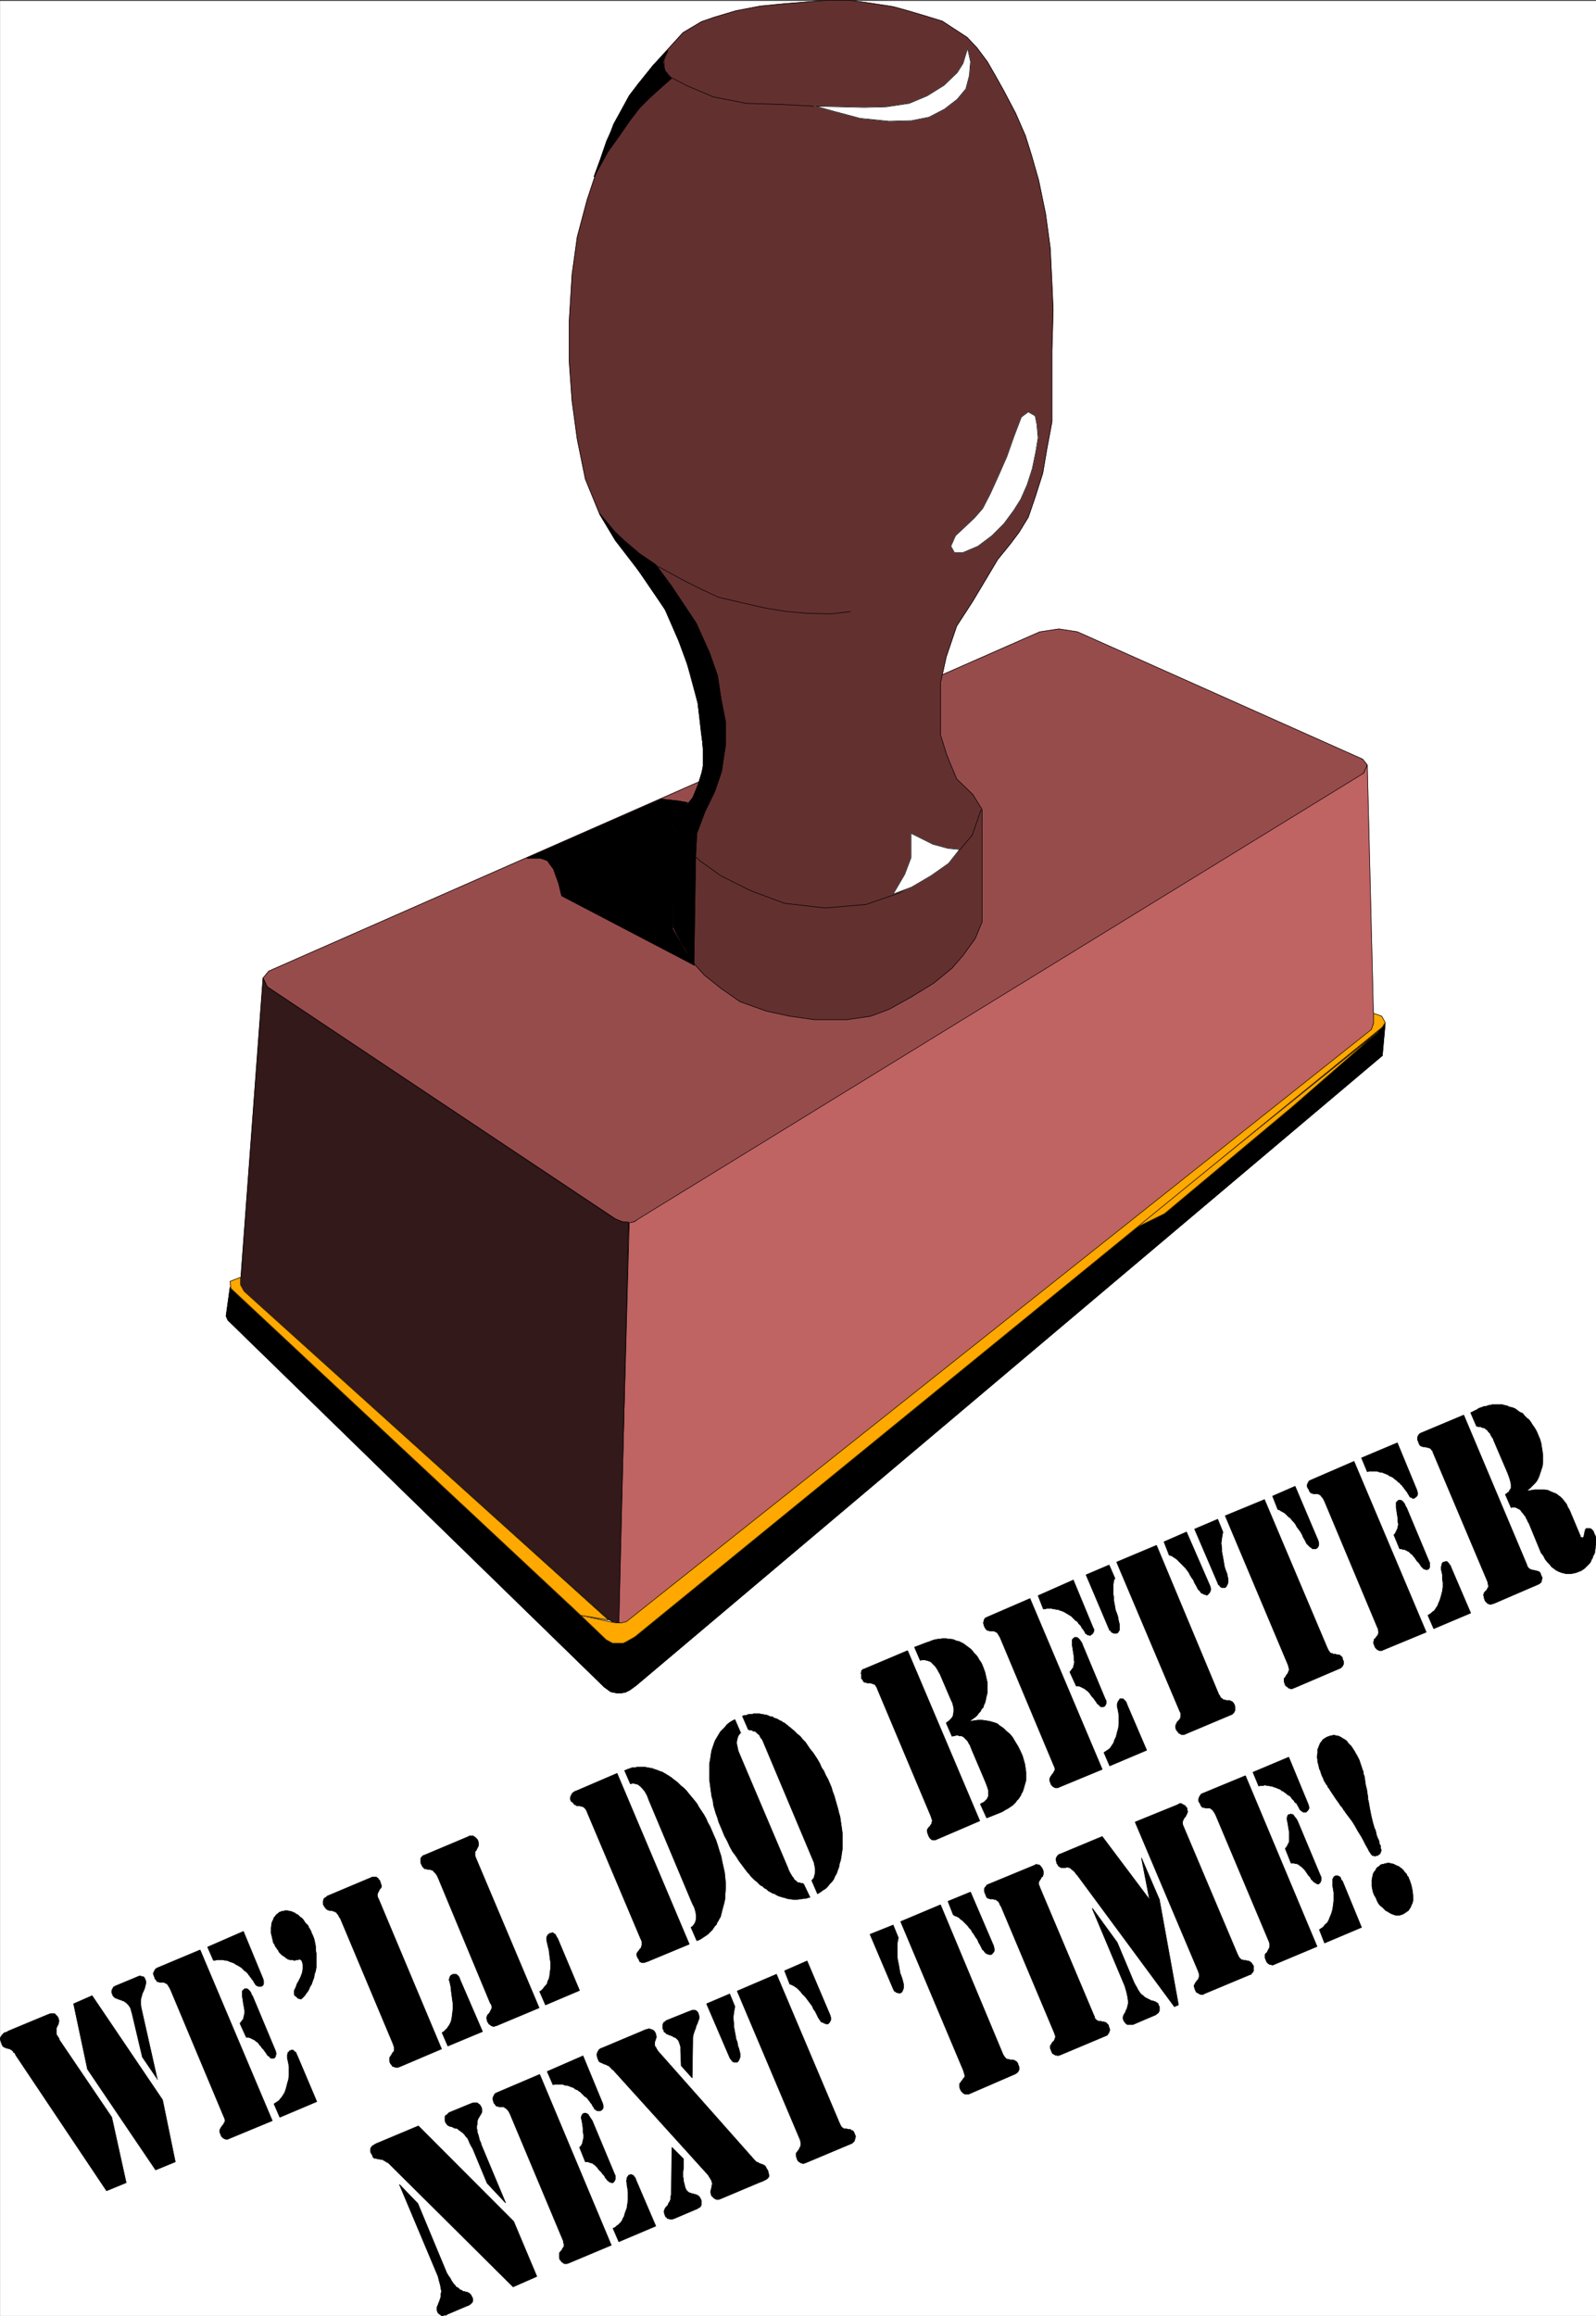 <svg width="2751.367" height="3991.832" viewBox="0 0 2063.525 2993.874" xmlns="http://www.w3.org/2000/svg"><rect x="0" y="0" width="2063.525" height="2993.874" fill="#333333" stroke="none"/><defs><clipPath id="a"><path d="M0 0h2063.16v2993H0Zm0 0"/></clipPath><clipPath id="b"><path d="M0 0h2063.16v2992.184H0Zm0 0"/></clipPath><clipPath id="c"><path d="M1901 1814h162.16v219H1901Zm0 0"/></clipPath><clipPath id="d"><path d="M1900 1813h163.16v221H1900Zm0 0"/></clipPath></defs><g clip-path="url(#a)" transform="translate(.365 1.326)"><path style="fill:#fff;fill-opacity:1;fill-rule:nonzero;stroke:none" d="M0 2992.184h2063.16V-.961H0Zm0 0"/></g><g clip-path="url(#b)" transform="translate(.365 1.326)"><path style="fill:#fff;fill-opacity:1;fill-rule:evenodd;stroke:#fff;stroke-width:.14;stroke-linecap:square;stroke-linejoin:bevel;stroke-miterlimit:10;stroke-opacity:1" d="M0 .5h396V575H0Zm0 0" transform="matrix(5.21 0 0 -5.21 0 2994.79)"/></g><path style="fill:#974c4c;fill-opacity:1;fill-rule:evenodd;stroke:#974c4c;stroke-width:.14;stroke-linecap:square;stroke-linejoin:bevel;stroke-miterlimit:10;stroke-opacity:1" d="m257.98 418.31 4.73.71 4.59-.71 70.8-31.6 1.14-1.44-1-2.15-179.73-110.45-1.29-.72-1.14-.29-1.58.15-1.86.86-86.43 57.59-1 2.16 1.43 1.72zm0 0" transform="matrix(5.21 0 0 -5.21 .365 2996.116)"/><path style="fill:none;stroke:#000;stroke-width:.14;stroke-linecap:square;stroke-linejoin:bevel;stroke-miterlimit:10;stroke-opacity:1" d="m257.98 418.31 4.73.71 4.59-.71 70.8-31.6 1.14-1.44-1-2.15-179.73-110.45-1.29-.72-1.14-.29-1.58.15-1.86.86-86.43 57.59-1 2.16 1.43 1.72zm0 0" transform="matrix(5.21 0 0 -5.21 .365 2996.116)"/><path style="fill:#633030;fill-opacity:1;fill-rule:evenodd;stroke:#633030;stroke-width:.14;stroke-linecap:square;stroke-linejoin:bevel;stroke-miterlimit:10;stroke-opacity:1" d="m173.99 393.03-.86 7.61-3.44 12.64-3.72 9.05-5.59 8.61-7.74 10.06-3.87 6.46-3.58 8.76-2.01 9.91-1.29 9.48-.72 10.06V495l.72 11.92 1.29 9.34 2.44 9.19 2.86 8.62 3.73 10.19 4.01 7.19 5.73 7.32 4.45 4.88 3.01 3.31 4.58 2.73 3.3 1.14 5.3 1.58 6.02 1.15 5.88.58 5.3.43 5.3.43h5.59l5.31-.72 5.59-.86 4.15-1.15 4.3-1.29 3.73-1.15 3.29-2.15 2.87-1.87 2.44-2.59 2.58-3.44 2.15-3.74 2-3.59 2.87-5.46 2.44-5.6 1.57-5.03 1.72-6.03 1.72-8.33 1.15-8.47.43-8.76.29-6.61-.29-10.05v-17.67l-1.29-6.89-1-5.89-1.87-5.89-1.72-5.03-2.29-3.73-2.15-2.87-3.15-3.88-6.17-10.34-4.01-6.18-2.58-7.61-1.43-6.46v-12.93l1.57-5.03 2.44-5.89 4.01-3.87 2.3-3.74v-27.86l-1.72-4.17-3.01-4.16-2.73-3.16-4.58-3.74-5.59-3.44-5.45-3.02-4.58-1.72-5.88-.86h-8.03l-6.16.86-5.87 1.29-6.45 2.3-4.73 3.3-4.16 3.31-3.87 4.3-2.44 4.89-1.43 2.73v25.13l2.44 3.88 2.58 3.3 1.86 4.74 1 5.03zm0 0" transform="matrix(5.21 0 0 -5.21 .365 2996.116)"/><path style="fill:none;stroke:#000;stroke-width:.14;stroke-linecap:square;stroke-linejoin:bevel;stroke-miterlimit:10;stroke-opacity:1" d="m173.99 393.03-.86 7.61-3.44 12.64-3.72 9.05-5.59 8.61-7.74 10.06-3.87 6.46-3.58 8.76-2.01 9.91-1.29 9.48-.72 10.06V495l.72 11.92 1.29 9.34 2.44 9.19 2.86 8.62 3.73 10.19 4.01 7.19 5.73 7.32 4.45 4.88 3.01 3.31 4.58 2.73 3.3 1.14 5.3 1.58 6.02 1.15 5.88.58 5.3.43 5.3.43h5.59l5.31-.72 5.59-.86 4.15-1.15 4.3-1.29 3.73-1.15 3.29-2.15 2.87-1.87 2.44-2.59 2.58-3.44 2.15-3.74 2-3.59 2.87-5.46 2.44-5.6 1.57-5.03 1.72-6.03 1.72-8.33 1.15-8.47.43-8.76.29-6.61-.29-10.05v-17.67l-1.29-6.89-1-5.89-1.87-5.89-1.72-5.03-2.29-3.73-2.15-2.87-3.15-3.88-6.17-10.34-4.01-6.18-2.58-7.61-1.43-6.46v-12.93l1.57-5.03 2.44-5.89 4.01-3.87 2.3-3.74v-27.86l-1.72-4.17-3.01-4.16-2.73-3.16-4.58-3.74-5.59-3.44-5.45-3.02-4.58-1.72-5.88-.86h-8.03l-6.16.86-5.87 1.29-6.45 2.3-4.73 3.3-4.16 3.31-3.87 4.3-2.44 4.89-1.43 2.73v25.13l2.44 3.88 2.58 3.3 1.86 4.74 1 5.03zm0 0" transform="matrix(5.21 0 0 -5.21 .365 2996.116)"/><path style="fill:#bf6363;fill-opacity:1;fill-rule:evenodd;stroke:#bf6363;stroke-width:.14;stroke-linecap:square;stroke-linejoin:bevel;stroke-miterlimit:10;stroke-opacity:1" d="m156.08 271.66 1.29.29 1 .72 180.01 110.59.86 2.01 1.58-63.91-.57-1.87-184.03-146.35-1.43-.72-1.44-.14zm0 0" transform="matrix(5.21 0 0 -5.21 .365 2996.116)"/><path style="fill:none;stroke:#000;stroke-width:.14;stroke-linecap:square;stroke-linejoin:bevel;stroke-miterlimit:10;stroke-opacity:1" d="m156.08 271.66 1.29.29 1 .72 180.01 110.59.86 2.01 1.58-63.91-.57-1.87-184.03-146.35-1.43-.72-1.44-.14zm0 0" transform="matrix(5.21 0 0 -5.21 .365 2996.116)"/><path style="fill:#331919;fill-opacity:1;fill-rule:evenodd;stroke:#331919;stroke-width:.14;stroke-linecap:square;stroke-linejoin:bevel;stroke-miterlimit:10;stroke-opacity:1" d="m65.21 332.42 1-2.16 86.28-57.59 1.87-.72 1.57-.14-2.43-99.39-1.29.14-1.29.72-90.87 81.87-.43 1.72zm0 0" transform="matrix(5.21 0 0 -5.21 .365 2996.116)"/><path style="fill:none;stroke:#000;stroke-width:.14;stroke-linecap:square;stroke-linejoin:bevel;stroke-miterlimit:10;stroke-opacity:1" d="m65.21 332.42 1-2.16 86.28-57.59 1.87-.72 1.57-.14-2.43-99.39-1.29.14-1.29.72-90.87 81.87-.43 1.72zm0 0" transform="matrix(5.21 0 0 -5.21 .365 2996.116)"/><path style="fill:#000;fill-opacity:1;fill-rule:evenodd;stroke:#000;stroke-width:.14;stroke-linecap:square;stroke-linejoin:bevel;stroke-miterlimit:10;stroke-opacity:1" d="m151.49 155.33.43 12.21-1.29.43-93.59 87.75-1-7.18.43-1 93.44-91.06 1.01-.72zm0 0" transform="matrix(5.21 0 0 -5.21 .365 2996.116)"/><path style="fill:none;stroke:#000;stroke-width:.14;stroke-linecap:square;stroke-linejoin:bevel;stroke-miterlimit:10;stroke-opacity:1" d="m151.49 155.33.43 12.21-1.29.43-93.59 87.75-1-7.18.43-1 93.44-91.06 1.01-.72zm0 0" transform="matrix(5.21 0 0 -5.21 .365 2996.116)"/><path style="fill:#000;fill-opacity:1;fill-rule:evenodd;stroke:#000;stroke-width:.14;stroke-linecap:square;stroke-linejoin:bevel;stroke-miterlimit:10;stroke-opacity:1" d="m151.49 155.33 1.43-.29h1.15l1 .14 1.15.58 1.58 1.15 185.17 156.26.72 8.04-.72-.86-185.6-151.38-1.72-1.15-1.01-.28-1.14-.15-1.58.15zm0 0" transform="matrix(5.21 0 0 -5.21 .365 2996.116)"/><path style="fill:none;stroke:#000;stroke-width:.14;stroke-linecap:square;stroke-linejoin:bevel;stroke-miterlimit:10;stroke-opacity:1" d="m151.49 155.33 1.43-.29h1.15l1 .14 1.15.58 1.58 1.15 185.17 156.26.72 8.04-.72-.86-185.6-151.38-1.72-1.15-1.01-.28-1.14-.15-1.58.15zm0 0" transform="matrix(5.21 0 0 -5.21 .365 2996.116)"/><path style="fill:#ffa800;fill-opacity:1;fill-rule:evenodd;stroke:#ffa800;stroke-width:.14;stroke-linecap:square;stroke-linejoin:bevel;stroke-miterlimit:10;stroke-opacity:1" d="m281.63 270.37 60.34 48.69-21.07-18.38-31.96-26.72zm0 0" transform="matrix(5.21 0 0 -5.21 .365 2996.116)"/><path style="fill:none;stroke:#000;stroke-width:.14;stroke-linecap:square;stroke-linejoin:bevel;stroke-miterlimit:10;stroke-opacity:1" d="m281.63 270.37 60.34 48.69-21.07-18.38-31.96-26.72zm0 0" transform="matrix(5.21 0 0 -5.21 .365 2996.116)"/><path style="fill:#ffa800;fill-opacity:1;fill-rule:evenodd;stroke:#ffa800;stroke-width:.14;stroke-linecap:square;stroke-linejoin:bevel;stroke-miterlimit:10;stroke-opacity:1" d="m342.83 322.94.86-1.58-.72-1.15-185.46-151.24-2.01-1.15-.86-.43h-2.72l-1.58.86-6.3 6.04 7.88-1.73 1-.14h1.15l1.29.29 184.89 146.92.57 1.58v2.45zm0 0" transform="matrix(5.21 0 0 -5.21 .365 2996.116)"/><path style="fill:none;stroke:#000;stroke-width:.14;stroke-linecap:square;stroke-linejoin:bevel;stroke-miterlimit:10;stroke-opacity:1" d="m342.83 322.94.86-1.58-.72-1.15-185.46-151.24-2.01-1.15-.86-.43h-2.72l-1.58.86-6.3 6.04 7.88-1.73 1-.14h1.15l1.29.29 184.89 146.92.57 1.58v2.45zm0 0" transform="matrix(5.21 0 0 -5.21 .365 2996.116)"/><path style="fill:#ffa800;fill-opacity:1;fill-rule:evenodd;stroke:#ffa800;stroke-width:.14;stroke-linecap:square;stroke-linejoin:bevel;stroke-miterlimit:10;stroke-opacity:1" d="m144.04 174.29-86.85 81.14-.15 1.73 2.58 1v-1.86l.86-1.58 90.44-81.58zm0 0" transform="matrix(5.21 0 0 -5.21 .365 2996.116)"/><path style="fill:none;stroke:#000;stroke-width:.14;stroke-linecap:square;stroke-linejoin:bevel;stroke-miterlimit:10;stroke-opacity:1" d="m144.04 174.29-86.85 81.14-.15 1.73 2.58 1v-1.86l.86-1.58 90.44-81.58zm0 0" transform="matrix(5.21 0 0 -5.21 .365 2996.116)"/><path style="fill:#fff;fill-opacity:1;fill-rule:evenodd;stroke:#fff;stroke-width:.14;stroke-linecap:square;stroke-linejoin:bevel;stroke-miterlimit:10;stroke-opacity:1" d="m240.06 563.08-1.14-3.74-1.44-2.29-3.29-3.16-4.16-2.59-4.44-1.87-5.73-.86-5.45-.14-12.04.29 4.59-1.3 6.45-1.72 7.16-.72 5.59.15 4.3.86 3.87 2.01 3.15 2.44 2.15 2.59.86 3.3.29 3.45zm0 0" transform="matrix(5.21 0 0 -5.21 .365 2996.116)"/><path style="fill:none;stroke:#000;stroke-width:.14;stroke-linecap:square;stroke-linejoin:bevel;stroke-miterlimit:10;stroke-opacity:1" d="m240.06 563.08-1.14-3.74-1.44-2.29-3.29-3.16-4.16-2.59-4.44-1.87-5.73-.86-5.45-.14-12.04.29 4.59-1.3 6.45-1.72 7.16-.72 5.59.15 4.3.86 3.87 2.01 3.15 2.44 2.15 2.59.86 3.3.29 3.45zm-38.26-14.36-7.74.43-8.89.28-8.17 1.58-6.45 2.73-4.44 2.3-1.29 1.73-.14 2.29.71 2.16v-.15" transform="matrix(5.21 0 0 -5.21 .365 2996.116)"/><path style="fill:#fff;fill-opacity:1;fill-rule:evenodd;stroke:#fff;stroke-width:.14;stroke-linecap:square;stroke-linejoin:bevel;stroke-miterlimit:10;stroke-opacity:1" d="m255.11 472.88-1.72-1.29-1.86-4.88-1.72-4.89-2.01-4.59-2.15-4.74-1.86-3.59-2.01-2.3-2.43-2.3-2.3-2.15-1.14-2.59.86-1.58h2.15l3.72 1.58 3.44 2.59 3.01 3.01 2.44 3.31 1.72 2.73 1.58 3.59 1.29 4.02.86 4.16.57 3.45-.29 3.3-.43 2.16zm0 0" transform="matrix(5.21 0 0 -5.21 .365 2996.116)"/><path style="fill:none;stroke:#000;stroke-width:.14;stroke-linecap:square;stroke-linejoin:bevel;stroke-miterlimit:10;stroke-opacity:1" d="m255.11 472.88-1.72-1.29-1.86-4.88-1.72-4.89-2.01-4.59-2.15-4.74-1.86-3.59-2.01-2.3-2.43-2.3-2.3-2.15-1.14-2.59.86-1.58h2.15l3.72 1.58 3.44 2.59 3.01 3.01 2.44 3.31 1.72 2.73 1.58 3.59 1.29 4.02.86 4.16.57 3.45-.29 3.3-.43 2.16zm-44.14-49.55-4.73-.57-6.02.14-5.02.43-5.3.86-6.3 1.44-5.45 1.29-4.3 2.01-4.3 2.16-6.31 3.44v-.14m3.59-64.2 3.01-5.17 3.72-3.45 5.16-3.73 7.46-3.74 8.45-3.15 10.03-1.15 10.18.86 8.31 2.87 6.74 3.88 5.01 3.3 3.3 3.59 3.01 3.59 2.15 6.18v-.14" transform="matrix(5.21 0 0 -5.21 .365 2996.116)"/><path style="fill:#fff;fill-opacity:1;fill-rule:evenodd;stroke:#fff;stroke-width:.14;stroke-linecap:square;stroke-linejoin:bevel;stroke-miterlimit:10;stroke-opacity:1" d="m238.06 364.3-2.87.29-3.72 1-5.45 2.73v-6.03l-1.58-4.16-2.86-4.89 4.58 1.73 4.88 2.87 4.29 3.02zm0 0" transform="matrix(5.21 0 0 -5.21 .365 2996.116)"/><path style="fill:none;stroke:#000;stroke-width:.14;stroke-linecap:square;stroke-linejoin:bevel;stroke-miterlimit:10;stroke-opacity:1" d="m238.06 364.3-2.87.29-3.72 1-5.45 2.73v-6.03l-1.58-4.16-2.86-4.89 4.58 1.73 4.88 2.87 4.29 3.02zm0 0" transform="matrix(5.21 0 0 -5.21 .365 2996.116)"/><path style="fill:#000;fill-opacity:1;fill-rule:evenodd;stroke:#000;stroke-width:.14;stroke-linecap:square;stroke-linejoin:bevel;stroke-miterlimit:10;stroke-opacity:1" d="m177.29 378.66-2.44-5.02-2-5.32-.29-5.74-2.87 2.58-2.72 5.03 1.43 2.59 3.44 4.3 1.29 3.16 1.29 4.17v4.88l-.43 5.17-.86 6.18-1.72 7.18-3.01 8.19-3.44 7.9-7.74 11.34-4.58 5.89-3.87 6.46 3.72-4.45 2.44-2.3 3.73-3.16 4.01-2.72 4.01-5.46 6.02-9.05 3.3-7.33 2.01-5.74.86-5.75 1.14-5.74v-5.46l-1-6.75zm0 0" transform="matrix(5.21 0 0 -5.21 .365 2996.116)"/><path style="fill:none;stroke:#000;stroke-width:.14;stroke-linecap:square;stroke-linejoin:bevel;stroke-miterlimit:10;stroke-opacity:1" d="m177.29 378.66-2.44-5.02-2-5.32-.29-5.74-2.87 2.58-2.72 5.03 1.43 2.59 3.44 4.3 1.29 3.16 1.29 4.17v4.88l-.43 5.17-.86 6.18-1.72 7.18-3.01 8.19-3.44 7.9-7.74 11.34-4.58 5.89-3.87 6.46 3.72-4.45 2.44-2.3 3.73-3.16 4.01-2.72 4.01-5.46 6.02-9.05 3.3-7.33 2.01-5.74.86-5.75 1.14-5.74v-5.46l-1-6.75zm0 0" transform="matrix(5.21 0 0 -5.21 .365 2996.116)"/><path style="fill:#000;fill-opacity:1;fill-rule:evenodd;stroke:#000;stroke-width:.14;stroke-linecap:square;stroke-linejoin:bevel;stroke-miterlimit:10;stroke-opacity:1" d="m164.1 376.8 4.02-.43 2.43-.43-1.72-2.88-2-2.73v-25.7l2.86-5.03 2.58-4.02-32.96 17.23-.72 3.02-1.29 3.59-1.57 2.15-1.72.58h-3.3zm0 0" transform="matrix(5.21 0 0 -5.21 .365 2996.116)"/><path style="fill:none;stroke:#000;stroke-width:.14;stroke-linecap:square;stroke-linejoin:bevel;stroke-miterlimit:10;stroke-opacity:1" d="m164.1 376.8 4.02-.43 2.43-.43-1.72-2.88-2-2.73v-25.7l2.86-5.03 2.58-4.02-32.96 17.23-.72 3.02-1.29 3.59-1.57 2.15-1.72.58h-3.3zm0 0" transform="matrix(5.21 0 0 -5.21 .365 2996.116)"/><path style="fill:#000;fill-opacity:1;fill-rule:evenodd;stroke:#000;stroke-width:.14;stroke-linecap:square;stroke-linejoin:bevel;stroke-miterlimit:10;stroke-opacity:1" d="m167.11 345.06 1.01-2.16 2-3.44 2.01-3.88.43 26.71-2.87 2.87-2.86 4.74zm0 0" transform="matrix(5.21 0 0 -5.21 .365 2996.116)"/><path style="fill:none;stroke:#000;stroke-width:.14;stroke-linecap:square;stroke-linejoin:bevel;stroke-miterlimit:10;stroke-opacity:1" d="m167.11 345.06 1.01-2.16 2-3.44 2.01-3.88.43 26.71-2.87 2.87-2.86 4.74zm0 0" transform="matrix(5.21 0 0 -5.21 .365 2996.116)"/><path style="fill:#000;fill-opacity:1;fill-rule:evenodd;stroke:#000;stroke-width:.14;stroke-linecap:square;stroke-linejoin:bevel;stroke-miterlimit:10;stroke-opacity:1" d="m158.37 554.32-2.29-3.02-3.01-5.6-2.58-5.6-1.58-4.6-1.57-4.31 3.43 6.18 2.87 4.02 2.58 3.74 2.44 3.16 2.43 2.44 3.01 2.73 2.44 2.15-1.58 1.87-.57 2.3 1.29 2.72-3.58-3.59zm0 0" transform="matrix(5.21 0 0 -5.21 .365 2996.116)"/><path style="fill:none;stroke:#000;stroke-width:.14;stroke-linecap:square;stroke-linejoin:bevel;stroke-miterlimit:10;stroke-opacity:1" d="m158.37 554.32-2.29-3.02-3.01-5.6-2.58-5.6-1.58-4.6-1.57-4.31 3.43 6.18 2.87 4.02 2.58 3.74 2.44 3.16 2.43 2.44 3.01 2.73 2.44 2.15-1.58 1.87-.57 2.3 1.29 2.72-3.58-3.59zm0 0" transform="matrix(5.21 0 0 -5.21 .365 2996.116)"/><path style="fill:#000;fill-opacity:1;fill-rule:evenodd;stroke:#000;stroke-width:.14;stroke-linecap:square;stroke-linejoin:bevel;stroke-miterlimit:10;stroke-opacity:1" d="M341.82 114.68h-.43l-.14-.14h-.14l-.29.14h-.29l-.14.15-.14.14-.29.43-.29.43-.28.58-.58 1-.57 1.15-.57 1.01-.72 1.14-.72 1.3-.71 1.15-.86 1.14-.86 1.15-.15.29-.28.29-.15.29-.28.43-.29.28-.29.43-.28.44-.43.57-.29.43-.29.43-.28.43-.29.43-.29.43-.28.44-.15.28-.28.29-.15.43-.28.29-.15.29-.28.43-.15.28-.14.43-.14.29-.15.29-.28.72-.15.57-.28.58-.15.71-.14.58-.14.43v.57l-.15.58.15 1v.87l.28.71.29.72.14.29.29.29.14.28.29.29.29.14.14.15.29.14.28.15.43.14.29.14h.29l.43.15h.28l.43-.15h.29l.43-.14.29-.14.28-.15.43-.29.29-.14.43-.29.29-.28.28-.43.72-.72.29-.43.28-.43.29-.44.29-.57.28-.43.29-.58.29-.57.14-.43.14-.43.15-.43.14-.43.14-.43.15-.44.14-.28v-.43l.29-.87.14-1 .14-1.01.29-1.14.14-1.01.15-.86v-.58l.14-.43.14-.86.15-.86.14-.72.14-.72.15-.72.14-.57.14-.57.15-.58.14-.43.14-.57.29-.58.14-.57.15-.72.28-.72.29-.57.14-.87.29-.43v-.57l.14-.43v-.29l-.14-.29-.14-.43-.29-.14zm-.86-9.76-.28.71-.15.72-.14.72v1.58l.14.72.15.72.28.57.29.29.14.28.15.29.28.29.29.14.14.15.29.28.43.15h.29l.28.14h.29l.29.14h.71l.29-.14h.29l.43-.14.28-.15.58-.28.43-.15.28-.28.29-.15.57-.57.15-.29.28-.29.29-.28.14-.43.29-.29.14-.43.15-.29.43-1.29.28-1.3.15-1.29v-1.29l-.15-.58-.28-.57-.15-.43-.28-.43-.29-.43-.43-.29-.43-.29-.43-.28-.43-.15-.43-.14h-1l-.43.14-.43.15-.58.28-.43.29-.57.29-.43.43-.43.43-.57.43-.43.57-.29.58-.29.72zM309 134.5l17.77-42.37-10.6-4.45-.29-.14h-.28l-.43.14h-.15l-.28.14-.29.29-.14.14-.15.29-.14.43-.14.29v.86l.14.29.29.14.14.29.14.29.15.28.14.29.14.15v1l-.14.43-13.19 31.31-.28.58-.58.86-.28.14v.15h-.15l-.14.14h-1.15l-.28.14h-.43l-.15.15-.28.28-.15.43-.28.44-.15.28v.58l.15.43.14.29.14.14.15.29.28.14zm18.35-38.2.43.29.43.28.28.29.29.43.43.29.29.43.28.57.15.43.43 1.01.28 1 .15 1.01.14 1.15v2.01l-.14.86-.15.86v1.58l.15.29.14.29.14.14.29.15h.57l.29-.15.29-.14.14-.29.14-.43.29-.29 4.73-11.49-9.17-3.88zm-16.48 39.06 8.88 3.74 4.87-11.78.15-.57v-.43l-.29-.44-.43-.43h-.72l-.14.15-.29.14-.14.14-.29.29-.28.58-.15.28-.14.15-.14.43-.29.14-.29.29-.14.29-.29.28-.28.29-.15.29-.28.29-.29.14-.43.29-.29.28-.28.15-.29.28-.43.15-.28.29-.29.14-.43.14-.29.15-.43.14-.43.14-.28.15h-.43l-.43.14h-.43l-.43.14-.43-.14h-.72l-.43-.14zm8.02-18.95.43.57.29.57.28.58v2.3l-.14.86-.14.86-.15.86-.14.58v.57l.14.14v.29l.29.29h.29l.28.14.15-.14h.28l.29-.29.14-.29.29-.28.29-.43.28-.58 5.59-13.35.15-.29v-.86l-.15-.29v-.14l-.28-.29-.15-.15h-.43l-.14.15-.29.14-.28.15-.15.14-.28.29-.29.28-.29.58-.43.43-.28.43-.29.43-.29.43-.28.29-.29.29-.29.28-.28.15-.29.28-.29.15-.28.14h-.29l-.43.14h-.72Zm-33.68-12.64-2.01 10.34 4.45-10.34 4.73-26.14-1.01-.43-24.07 32.6-.29.29-.29.43-.57.57-.29.14-.14.29h-.14l-.15.15h-.28l-.15.14h-.43l-.14-.14h-1.15l-.14.14H263l-.15.14-.28.15v.14l-.15.14-.14.29-.14.14v.29l-.15.43v.43l.15.29.14.29.43.43.43.14 10.32 4.31zm-14.19-2.3v.14l6.16-8.47 4.16-9.91.29-.58.43-.71.28-.58.29-.43.29-.43.28-.29.43-.29.29-.28.14-.15.29-.14.29-.14.28-.15.29-.14.29-.14.28-.15h.29l.29-.14h.14l.29-.15.14-.14.29-.14.14-.15v-.28l.14-.15.15-.28v-1.01l-.15-.29-.14-.28-.29-.15-.28-.28-5.74-2.45h-1.29l-.28.15-.15.14-.28.29-.15.29-.14.14v.14l-.14.29v.43l.14.43.14.29.29.43.14.43.29.57.14.58.15.57v.72l-.15 1.01-.28 1.29-.43 1.44zm26.23-15.37-15.62 36.91 10.6 4.31.15.14h.14l.14.15h.43l.15-.15h.14l.14-.14.29-.14.29-.15.14-.28.29-.29v-.43l.14-.43-.14-.43-.15-.29-.14-.29-.14-.29-.29-.28-.14-.29-.15-.29-.14-.43v-.43l.14-.43L307 90.27l.14-.29.14-.29.15-.29.14-.14.14-.14.15-.15.14-.14h.29l.28-.14h.58l.28-.15h.43l.15-.14.28-.15.15-.14.14-.14.14-.29.15-.14.14-.29V86.1l-.14-.29-.29-.28-.14-.29-.43-.14-11.33-4.74-.14-.15h-.72l-.14.15h-.14l-.15.14-.28.14-.29.15-.14.28-.15.29-.28.86v.29l.14.14.14.29v.14l.29.29.14.29.15.14.28.29v.29l.15.14v.72l-.15.43zm-35.69-15.37-13.18 31.31-.29.43-.14.43-.29.44-.29.14v.14h-.14l-.14.15h-.43l-.15.14h-.86l-.28.14h-.15l-.28.15-.15.14-.14.29-.14.43-.15.29-.14.43v.72l.14.28.29.29.14.29.29.14 11.47 4.74.28.14.29.15.43-.15h.29l.28-.28.15-.15.28-.43.15-.29.14-.43v-.86l-.14-.14v-.29l-.29-.14-.14-.29-.15-.29-.14-.14-.14-.29-.15-.28v-.58l.15-.29.14-.43 13.47-31.88.15-.29v-.29l.57-.57h.14l.15-.14h.71l.15-.15h.57l.14-.14h.29l.14-.15.15-.14.14-.14.14-.15.15-.14v-.29l.14-.28.14-.44v-.28l-.14-.43-.14-.29-.15-.14-.14-.29-.29-.15-11.61-4.88h-.28l-.15-.14-.14.14h-.43l-.14.14-.29.15-.29.14-.28.58-.15.43-.14.28v.58l.14.29.15.14.14.29.14.28.29.15.14.29.15.28v.15l.14.28v.29l-.14.43zm-26.37 32.61 5.59 2.29 5.73-13.35.15-.72v-.58l-.29-.43-.43-.43h-.57l-.29.15h-.14l-.29.14-.14.14-.29.29-.14.29-.29.14-.14.29-.15.29-.14.28-.14.29-.43.72-.29.72-.43.57-.43.72-.43.57-.29.58-.43.43-.43.57-.43.43-.43.44-.43.43-.43.28-.43.43-.57.29-.43.14-.43.29zm-13.61-5.89 1.29-3.16-.15-.72-.14-.86v-3.16l.14-.86.15-.72.14-.72.14-.86.15-.86.28-.72.29-.86.14-.58.15-.57v-1.01l-.15-.43-.14-.29-.14-.28-.29-.15-.29-.14-.28.14h-.29l-.29.15-.14.14-.29.14-.14.29-.14.29-5.74 13.5zm1.86.86 9.89 4.16 15.48-37.05.14-.29.14-.14.15-.29.14-.14.14-.15.15-.14.28-.14h.43l.15-.15h.86l.28-.14h.15l.14-.14.14-.15h.15l.14-.29.14-.14v-.14l.29-.72v-.72l-.29-.57-.57-.43-11.61-5.03h-1l-.15.14h-.14l-.29.29-.28.29-.15.28-.14.29-.14.43v.86l.28.29.15.29.28.29.15.28.28.29.15.29v.43l-.15.43-.14.57zM194.63 86.1l5.59 2.44 5.73-13.5.15-.57v-.58l-.29-.57-.43-.43h-.43l-.14.14h-.29l-.14.14-.29.15h-.14l-.29.14-.14.29-.15.14-.14.29-.14.14-.15.29-.14.29-.14.29-.43.86-.43.57-.29.72-.43.57-.43.58-.43.57-.43.58-.86.86-.29.43-.86.86-.43.29-.43.29-.57.28-.43.15zm-13.61-5.74 1.29-3.16-.15-.72-.14-.86-.14-1.15.14-1.44v-.72l.14-.72.15-.86.14-.72.14-.86.29-.72.14-.86.29-.86.14-.57.15-.58v-.86l-.15-.43-.14-.29-.14-.28-.29-.29h-.86l-.14.14-.29.15-.14.28-.29.29-.14.29-5.74 13.35zm1.86.71 9.74 4.17 15.63-36.91.14-.29.14-.29.15-.28.14-.15.29-.29h.14l.14-.14h.72l.14-.14h.72l.14-.15.15-.14h.28v-.14l.29-.15v-.14l.14-.29.29-.72-.14-.57-.15-.58-.57-.57-11.61-4.88h-.14l-.29-.15h-.29l-.14.15h-.29l-.14.14-.29.14-.28.29-.15.29-.14.43-.14.43v.72l.28.29.15.28.28.29.15.43.14.14.14.44v.86l-.14.57zm-13.33-41.65v-2.3l-.14-.86v-1.29l.14-.57v-.44l.14-.57.15-.57.14-.58.14-.29.15-.28.28-.29.15-.14.14-.15h.14l.15-.14h.28l.15-.15h.43l.14-.14h.29l.28-.14h.15l.14-.15h.14l.15-.14.28-.29.15-.28.14-.29.14-.29v-1l-.28-.58-.29-.14-.43-.29-5.73-2.44-.43-.14h-.72l-.29.14h-.28l-.15.29-.28.14-.15.43-.14.29v.29l-.14.28.14.29v.14l.14.29.15.29.28.29.29.28.14.43.29.43.14.29.15.43v.58l.14.71v.72l.14 10.77zm-.57 23.13-.15 3.87v.87l-.28.86-.15.43-.14.29-.29.28-.14.15-.14.14-.29.14h-.14l-.15.15h-.14l-.14.14-.29.14h-.14l-.15.15h-.28l-.15.14h-.14l-.14.15h-.29v.14l-.14.14-.29.15-.14.14v.29l-.29.43v1l.14.29.15.29.28.14.29.29 5.73 2.3.43.14.29.14h.72l.28-.14.15-.14.28-.29.15-.43.14-.43v-.72l-.14-.29-.15-.43-.14-.43-.29-.57-.14-.58-.29-.72-.28-.86-.15-.86v-1.01l-.14-8.9zm0 0" transform="matrix(5.21 0 0 -5.21 .365 2996.116)"/><path style="fill:#000;fill-opacity:1;fill-rule:evenodd;stroke:#000;stroke-width:.14;stroke-linecap:square;stroke-linejoin:bevel;stroke-miterlimit:10;stroke-opacity:1" d="m175.71 35.4-23.65 26.14-.28.14-.15.29-.28.15-.15.28-.28.15h-.15l-.14.14-.29.14h-.14l-.14.15h-.29l-.14.14h-.15l-.14.14h-.14l-.29.15-.29.14-.14.29-.14.29-.14.43-.15.57v.29l.15.43.14.29.28.43.43.28.43.15 9.89 4.16.29.15.43.14.29.14h.28l.29.15h.14l.15-.15h.28l.29-.14.29-.14.28-.29.15-.29.14-.28v-.29l.14-.29v-.29l-.14-.28v-.15l-.14-.28v-.15l-.15-.29v-.86l.15-.28.14-.15.14-.29.15-.28.28-.43 23.8-26.86.14-.14.14-.15.15-.14.14-.15.29-.14h.14l.14-.14.29-.15h.14l.15-.14h.28l.15-.14h.14l.14-.15h.15l.28-.28.15-.29.14-.29.29-.43.14-.57.14-.58v-.29l-.14-.28-.14-.15-.15-.14-.14-.14-.29-.15-.28-.14-.29-.15-.29-.14-.43-.14-9.89-4.17-.43-.14h-.57l-.29.14-.28.15-.15.14-.28.29-.29.28v.29l-.14.29v.57l.14.29v.29l.14.28v.44l.15.28v.29l-.15.29v.28l-.28.44-.15.28-.28.43zm-41.85 24.99 17.77-42.37-10.6-4.45-.43-.14h-.57l-.29.14-.14.14-.29.15-.14.28-.29.29-.14.43v1.15l.14.29.14.14.29.29.14.29.15.28.14.15.14.29v.57l-.14.43v.29l-13.19 31.45-.28.58-.29.43-.29.28-.28.29h-.15l-.14.15-.14.14h-1.29l-.15.14h-.28l-.29.15-.14.28-.29.29-.14.43-.15.43v.58l.15.28.28.58.15.14.28.15zm18.2-38.2.58.28.28.29.43.29.72.72.29.43.14.43.29.43.28 1.01.43 1.14.15 1.01.14 1.01v2.01l-.14 1-.15.86v.43l-.14.43.14.29v.43l.15.29.14.14.14.29h.15l.28.14h.29l.14-.14h.29l.14-.29.29-.28.14-.29.15-.43 4.87-11.35-9.17-3.88zm-16.33 38.92 8.88 3.88 4.87-11.78.15-.57v-.58l-.29-.43-.43-.29h-.71l-.29.15-.14.14-.29.14-.14.29-.15.29-.14.14-.14.29-.15.29-.28.28-.15.29-.28.29-.15.29-.28.28-.29.29-.29.14-.28.29-.29.29-.29.29-.28.28-.29.15-.29.28-.43.15-.28.14-.29.29-.43.14-.43.15-.29.14-.43.14h-.43l-.43.15-.28.14h-2.01l-.43-.14zm8.02-18.82.43.44.29.57.14.72.15.57v.86l-.15.72v.86l-.14 1.01-.14.86-.15.58v.43l.15.28v.15l.14.14.14.15.29.14h.43l.29-.14.28-.15.15-.29.28-.43.29-.43.29-.43 5.58-13.36.15-.28v-.86l-.15-.29-.14-.29-.14-.14-.15-.15h-.43l-.28.15h-.15l-.28.28-.29.15-.14.29-.29.28-.29.58-.43.43-.28.43-.72.72-.28.43-.29.29-.29.28-.14.15-.29.14-.28.29h-.29l-.43.14-.29.14h-.71zM127.27 7.68 96.31 38.42l-.28.14-.29.14-.14.15-.29.14-.29.15-.14.14h-.57l-.29.14h-.43l-.29.15h-.43l-.14.14h-.14l-.15.29-.14.43-.29.43-.14.43v.57l.14.43.15.15.28.29.29.14.43.29 10.61 4.45 23.64-23.7 5.74-13.64zm-1.86 20.83-4.59 4.88-3.58 8.62-.43.72-.29.57-.29.72-.28.57-.43.43-.29.43-.29.29-.28.29-.29.14-.29.29-.28.14-.29.29-.29.14h-.43l-.28.15-.29.14-.29.15h-.28l-.29.14-.29.14-.14.15-.14.14-.15.29-.14.14-.14.43v1.01l.14.28.29.15.28.29.29.28 5.59 2.3.43.14h1l.29-.28.29-.15.28-.43.15-.28.14-.44v-.71l-.14-.29-.15-.29-.28-.43-.15-.29-.28-.43-.15-.57v-.58l-.14-.57v-.72l.14-.43v-.43l.15-.43.14-.43.14-.58.15-.57.28-.58.15-.57zM99.04 33.1l4.58-4.74 7.17-17.23.43-.72.43-.57.28-.58.29-.43.29-.43.43-.43.14-.29.29-.14.28-.15.29-.28.14-.15.43-.14.15-.14.28-.15h.29l.29-.14h.28l.29-.14.29-.15.14-.14.14-.15.15-.14.14-.29.14-.28.15-.29v-.72l-.15-.29-.28-.28-.15-.15-.43-.28-.43-.15-4.73-2.01-.28-.14-.15-.15h-.57l-.14-.14h-.43l-.15.14-.14.15-.29.14-.28.29-.15.29-.14.43v.57l.14.43.15.29.14.43.14.29.15.43.14.43.14.43v.72l.15.57-.15.72-.14.86-.29 1.01-.28 1.15zm0 0" transform="matrix(5.21 0 0 -5.21 .365 2996.116)"/><g clip-path="url(#c)" transform="translate(.365 1.326)"><path style="fill:#000;fill-opacity:1;fill-rule:evenodd;stroke:none" d="m1901.129 1824.832 1.457-.73 1.512-.727 1.511-.781 1.461-.73 1.508-.731 1.512-.781.73-.73 1.512-.727 2.238-.782 2.243-.73 1.456-.73h2.243l2.238-.782 2.242-.73h1.508l2.242-.782h13.442l2.242.782 3.75.73 2.968 1.512 3.75.73 3.7 1.508 3.023 2.242 2.969 2.239 3.754 1.511 2.238 2.969 2.969 3.024 2.972 2.238 2.239 2.972 2.242 3.75 2.238 3.024 2.242 3.7 1.508 3.019 1.512 3.75 2.242 5.21 1.457 5.262.781 5.211.73 4.48.731 5.262v9.743l-.73 5.21-1.512 4.481-1.457 4.535-1.512 4.48-2.242 4.481-2.238 2.969-3.75 3.75-2.973 3.023-3.75 2.969v.73l5.262-.73 4.48-.73h12.66l4.481.73 3.024 1.512 3.699 1.511 3.75 1.458 2.969 2.242 3.023 2.238 2.238 2.293 2.242 2.969 2.97 3.75 1.51 3.754 2.24 3.699 14.171 33.707v1.46h1.512l.73.782h.73l.782-.781.727-.73v-1.512l.73-1.457v-2.243l.781-1.511v-1.508l.73-.73v-.782l.731-.73h5.262l1.457.73 1.512 1.512.73.726.781 1.512.727 2.242 1.512 3.02.73 3.75v4.48l-.73 5.211v2.242l-.782 3.02v2.242l-.73 2.238-1.508 2.243-.73 2.968-1.512 2.293-.73 2.243-1.508 2.238-1.461 1.457-2.239 2.293-1.511 1.46-1.512 1.512-2.238 1.508-2.242 1.461-2.239.781-3.699 1.512-3.023.727-3.7.73h-6.722l-3.02-.73-2.969-.727-3.753-1.512-2.97-1.511-2.968-2.239-3.023-2.242-2.239-3.023-2.972-2.969-2.97-3.75-2.237-4.48-3.024-3.75-15.68-38.141-1.46-2.238-.782-2.242-1.457-2.29-.785-2.242-1.457-1.457-1.512-2.242-1.511-1.512-1.457-2.238-1.512-1.512-1.512-.73-1.457-.781-1.512-.73-1.511-.727h-3.7l-1.507.726-7.453-17.191 1.46-.781 1.512-1.458 1.508-.785.73-1.507.731-1.461.781-.782.73-1.457v-4.535l-.73-3.7-1.512-5.26-2.238-5.993-17.926-41.887-.726-2.238-3.024-4.484-.73-2.239-1.508-1.511-1.46-1.512-.782-1.508-1.457-.73-1.512-1.512-1.512-.73h-1.457l-1.511-.727-1.512-.781h-2.969l-2.242-.73zm0 0"/></g><g clip-path="url(#d)" transform="translate(.365 1.326)"><path style="fill:none;stroke:#000;stroke-width:.14;stroke-linecap:square;stroke-linejoin:bevel;stroke-miterlimit:10;stroke-opacity:1" d="m364.9 224.56.28.14.29.14.29.15.28.14.29.14.29.15.14.14.29.14.43.15.43.14.28.14h.43l.43.15.43.14h.29l.43.15h2.58l.43-.15.72-.14.57-.29.72-.14.71-.29.58-.43.57-.43.72-.29.43-.57.57-.58.57-.43.43-.57.43-.72.43-.58.43-.71.29-.58.29-.72.43-1 .28-1.01.15-1 .14-.86.14-1.01v-1.87l-.14-1-.29-.86-.28-.87-.29-.86-.43-.86-.43-.57-.72-.72-.57-.58-.72-.57v-.14l1.01.14.86.14h2.43l.86-.14.58-.29.71-.29.72-.28.57-.43.58-.43.43-.44.43-.57.57-.72.29-.72.43-.71 2.72-6.47v-.28h.29l.14-.15h.14l.15.15.14.14v.29l.14.28v.43l.15.29v.29l.14.14v.15l.14.14h1.01l.28-.14.29-.29.14-.14.15-.29.14-.43.29-.58.14-.72v-.86l-.14-1v-.43l-.15-.58v-.43l-.14-.43-.29-.43-.14-.57-.29-.44-.14-.43-.29-.43-.28-.28-.43-.44-.29-.28-.29-.29-.43-.29-.43-.28-.43-.15-.71-.29-.58-.14-.71-.14h-1.29l-.58.14-.57.14-.72.29-.57.29-.57.43-.58.43-.43.58-.57.57-.57.72-.43.86-.58.72-3.01 7.32-.28.43-.15.43-.28.44-.15.43-.28.28-.29.43-.29.29-.28.43-.29.29-.29.14-.28.15-.29.14-.29.14h-.71l-.29-.14-1.43 3.3.28.15.29.28.29.15.14.29.14.28.15.15.14.28v.87l-.14.71-.29 1.01-.43 1.15-3.44 8.04-.14.43-.58.86-.14.43-.29.29-.28.29-.15.29-.28.14-.29.29-.29.14h-.28l-.29.14-.29.15h-.57l-.43.14zm0 0" transform="matrix(5.21 0 0 -5.21 0 2994.79)"/></g><path style="fill:#000;fill-opacity:1;fill-rule:evenodd;stroke:#000;stroke-width:.14;stroke-linecap:square;stroke-linejoin:bevel;stroke-miterlimit:10;stroke-opacity:1" d="m369.05 182.76-13.47 31.88-.14.44-.29.28-.14.29-.29.14h-.14l-.29.15h-.28l-.29.14h-.57l-.29.14h-.14l-.29.15-.14.14-.15.29-.14.29-.14.43-.15.28v.72l.15.29.14.29.29.28.28.15 10.61 4.45 15.62-37.05.14-.44.15-.28.28-.29.15-.14h.14l.14-.15h.29l.14-.14h.43l.29-.14h.29l.28-.15h.15l.28-.14.15-.15.14-.28.14-.43.29-.58-.14-.57-.15-.58-.57-.43-11.32-4.88h-.29l-.14-.14h-.43l-.29.14h-.14l-.15.14-.28.29-.29.29-.14.43-.15.43v.29l-.14.28.14.29v.14l.15.29.14.14.29.29.14.15.14.28.15.29.14.14v.29l-.14.43v.29zm-33.1 29.73 17.91-42.37-10.75-4.45-.28-.14h-.58l-.28.14-.29.14-.14.15-.29.28-.14.29-.15.43-.14.29v.57l.14.29v.29l.29.14.14.29.29.29.14.28.15.15v.28l.14.29-.14.29v.43l-.15.29-13.18 31.45-.29.57-.29.44-.28.28-.15.29h-.14l-.14.14h-.15l-.14.15h-1.29l-.14.14h-.29l-.43.43-.14.43-.29.43-.14.29v.58l.14.28.14.29.15.29.28.14.29.14zm18.34-38.2.43.28.43.29.29.29.43.29.29.43.28.43.29.43.14.43.43 1 .29 1.01.29 1.15.14 1v1.01l-.14 1v1.01l-.15.72-.14.57v.72l.14.43v.29l.15.14.14.29h.29l.28.14h.43l.15-.14.28-.29.15-.28.28-.29.15-.43 4.87-11.35-9.17-3.88zm-16.48 39.06 8.89 3.74 4.87-11.78.14-.58v-.57l-.28-.43-.43-.29-.15-.14h-.28l-.29.14-.14.15h-.29l-.14.28-.15.29-.14.14-.14.29-.15.29-.28.29-.15.28-.28.29-.15.29-.28.28-.15.29-.28.15-.29.43-.29.14-.28.29-.29.28-.29.15-.28.29-.43.28-.29.15-.43.14-.29.29-.43.14-.28.14-.43.15-.29.14h-.43l-.43.15-.43.14h-2.01l-.43-.14zm8.03-19.1.28.29.15.28.14.29.14.29.15.29.14.43v.28l.14.29-.14.86v.72l-.14.86-.15 1.01-.14.86v1.29l.14.15.15.14.14.14.14.15h.58l.28-.15.15-.14.28-.29.29-.43.14-.43.29-.43 5.59-13.36.14-.28v-1.15l-.14-.29-.14-.14-.29-.15h-.43l-.14.15h-.29l-.29.28-.14.15-.29.28-.14.29-.43.58-.43.43-.29.43-.28.43-.29.29-.29.43-.28.14-.29.29-.29.29-.28.14-.29.14-.29.15-.28.14h-.43l-.29.14h-.43zm-30.1 9.62 5.59 2.44 5.73-13.5.14-.57v-.58l-.28-.57-.43-.29h-.86l-.29.29-.29.14-.14.15-.14.14-.15.14-.28.29-.15.15-.14.28-.14.29-.15.29-.43.72-.28.71-.43.72-.43.58-.43.57-.29.58-.43.57-.43.43-.43.58-.43.28-.43.43-.43.43-.43.29-.57.29-.43.29-.43.14zm-13.62-5.74 1.29-3.16-.14-.72-.14-.86-.15-1.15.15-1.44v-.71l.14-.72.14-.72.15-.86.14-.86.14-.72.29-.86.29-.72.14-.72.14-.58v-.86l-.14-.43-.14-.29-.15-.28-.28-.29h-.86l-.29.14-.14.15-.15.28-.28.15-.15.43-5.73 13.36zm1.87.86 9.74 4.02 15.62-36.91.15-.29.14-.28.14-.15.15-.29.14-.14h.14l.15-.14h.28l.15-.15h.57l.29-.14h.57l.14-.14h.15l.14-.15.14-.14.15-.14.14-.15v-.29l.29-.71v-.58l-.29-.57-.43-.43-11.75-5.03h-.15l-.14-.14h-.43l-.14.14h-.29l-.14.14-.29.29-.29.14-.14.29-.14.29-.15.57v.72l.29.29.14.29.29.43.14.14.15.29.14.43.14.29-.14.57-.14.57zm-15.2-6.46 5.59 2.44 5.88-13.5.14-.72-.14-.58-.29-.43-.43-.43h-.28l-.15.15h-.28l-.29.14-.14.14h-.15l-.28.15-.15.28-.14.15-.43.43-.14.29-.15.28-.14.29-.43.72-.29.72-.43.57-.43.72-.28.57-.43.58-.43.57-.43.43-.43.44-.43.43-.43.43-.43.43-.43.29-.43.28-.43.29-.58.14zm-13.61-5.75 1.43-3.3-.29-.58-.14-1v-2.44l.14-.72v-.72l.15-.86.14-.72.14-.86.29-.72.29-.86.14-.86.14-.58.15-.57v-1.29l-.15-.29-.28-.43-.29-.15h-.72l-.28.15-.29.14-.14.29-.29.14-.14.29-5.73 13.5zm1.86.72 9.89 4.16 15.48-37.05.14-.14.15-.29.14-.29.14-.14.29-.15.14-.14.15-.14h.43l.14-.15h1l.15-.14h.14l.14-.14h.15l.14-.15.14-.14.15-.29.14-.14.14-.72v-.72l-.28-.57-.43-.43-11.61-4.89-.29-.14h-.72l-.14.14h-.14l-.15.15-.28.14-.15.29-.28.28-.15.29-.14.43v.43l.14.43.15.29.14.29.29.29.28.28.15.29.14.43v.86l-.29.58zm-21.5-9.05 17.92-42.37-10.75-4.45-.29-.14h-.57l-.29.14-.28.14-.43.43-.15.29-.14.43-.14.29v.57l.14.29.14.29.15.14.14.29.29.29.14.28.14.29.15.14v.58l-.15.43-.14.29-13.19 31.45-.28.58-.29.43-.14.28-.29.29h-.14l-.15.14h-.14l-.14.15h-1.15l-.29.14h-.28l-.43.43-.15.29-.28.57v.29l-.15.29.15.29v.28l.14.29.14.29.29.14.29.15zm18.35-38.2.43.28.43.29.43.29.29.29.28.43.29.43.28.43.15.57.43.87.28 1.14.29 1.01.14 1.15v2.01l-.14.86-.14.72-.15.57v.72l.15.43.14.29.14.14.15.29.14.14h.72l.28-.28.15-.15.28-.28.15-.29.14-.43 4.87-11.35-9.17-3.88zm-16.34 38.92 8.74 3.88 4.88-11.78.28-.57-.14-.58-.29-.43-.43-.29-.14-.14-.29.14h-.28l-.15.15-.28.14-.15.14-.28.58-.15.14-.14.29-.29.29-.14.28-.14.29-.29.29-.29.29-.14.28-.29.29-.28.14-.29.29-.29.29-.28.29-.29.28-.29.15-.43.28-.28.15-.43.28-.29.15-.29.14-.43.15-.43.14-.28.14h-.43l-.43.15h-.43l-.29.14h-1.29l-.43-.14h-.43zm7.88-18.96.43.58.43.57.15.72.14.57-.14.86v.72l-.15.86-.14 1.01-.14.72v1.43l.14.15.14.14.15.14.14.15h.57l.29-.15.14-.14.29-.29.29-.43.28-.43.15-.43 5.59-13.36.14-.28.14-.29v-.57l-.28-.58-.15-.14-.28-.15h-.58l-.28.15-.15.28-.28.15-.29.29-.14.28-.43.58-.29.43-.43.43-.29.43-.28.43-.29.29-.29.29-.28.14-.29.29-.29.14-.28.14-.29.15-.29.14-.43.14h-.57zm-40.27 5.32 17.91-42.23-11.03-4.74h-.72l-.28.14-.43.43-.15.29-.14.29-.14.43-.15.43v.58l.15.14.14.29.14.14.29.29.14.28.15.15.14.28v.29l.14.29-.14.43-.14.43-.15.43-13.18 31.31-.15.43-.28.43-.15.29-.28.14h-.15l-.14.15h-.29l-.14.14h-1l-.15.15h-.43v.14h-.28l-.15.29-.14.28-.29.29v1.15l-.14.14.14.15v.43l.15.14.14.15.14.14h.15zM240.49 148l1.15.15 1 .14h1.01l1-.14.86-.15 1-.28.86-.29.72-.58.86-.57.72-.72.86-.72.71-.86.58-1 .71-1.15.58-1.15.57-1.29.29-1.01.28-1.01.15-1 .14-1.01v-2.01l-.29-1-.28-1.01-.15-.43-.14-.43-.29-.43-.14-.43-.29-.43-.28-.43-.43-.43-.29-.43-.29-.29-.43-.43-.43-.29-.43-.29-.43-.28-.57-.29-.43-.29-.57-.29-3.59-1.43-1.57 3.44.43.29.43.15.28.28.15.15.28.28.15.15.14.43.14.14v1.58l-.28.86-.43 1.15-3.3 7.76-.29.72-.28.71-.29.44-.29.57-.43.43-.28.29-.29.29-.29.14-.28.14h-.58l-.28.15h-.43l-.29-.15h-.29l-.43-.14-1.43 3.3.29.29.28.14.29.29.29.29.14.14.29.43.14.29v.29l.14.57v1.01l-.28 1.15-.58 1.29-2.58 6.03-.28.43-.29.58-.28.43-.29.43-.29.28-.28.29-.29.29-.29.29-.43.14-.28.14h-.29l-.29.15h-1l-.29-.15-1.43 3.31 3.01 1.15.43.14.43.14.29.15.43.14.43.14h.28l.43.15h.72l.43.14h1l.43-.14h.72l.71-.15.58-.28.71-.15.58-.28.57-.29.57-.43.58-.43.57-.43.43-.43.43-.58.57-.57.43-.58.29-.57.43-.58.29-.57.28-.72.43-1.15.29-1.29.29-1.29v-2.59l-.15-.57-.14-.58-.14-.72-.15-.57-.28-.58-.15-.57-.43-.43-.28-.58-.43-.43-.29-.43-.43-.43-.57-.43-.43-.29zm-58.18.43 1.43-3.3-.43-.43-.29-.57-.14-.58-.14-.57v-.58l.14-.57.14-.72.15-.58 12.32-29.01.14-.43.29-.57.14-.29.29-.43.14-.29.29-.29.14-.28.15-.29.28-.14.29-.29.14-.14.29-.15h.29l.43-.14h.28l.29-.15 1.58-3.3-.58-.14-.43-.15h-.57l-.57-.14h-.43l-.58-.14h-1l-.57.14h-.43l-.58.14-.43.15-.57.14-.43.14-.57.15-.58.29-.43.28-.57.15-.43.28-.57.29-.43.43-.57.29-.43.43-.58.29-.43.43-.43.43-.57.43-.86.86-.43.58-.43.43-.43.57-1.72 2.3-.72 1.15-.86 1.15-.71 1.29-.58 1.29-.71 1.3-.58 1.43-.43 1.01-.43 1-.28 1.01-.43 1.15-.29 1-.29 1.01-.14 1.15-.29 1-.28 2.01-.29 2.16v3.87l.14.87.15.86.14 1 .14.72.29.86.29.87.28.71.43.72.43.72.43.72.58.57.57.58.43.57.72.58.71.43zm1.86.87.43.14h.43l.29.14.43.15h.86l.28.14h1.58l.43-.14h.43l.29-.15h.43l.43-.14.28-.14.43-.15h.43l.29-.29.43-.14.43-.14.28-.15.43-.28.43-.15.29-.28.43-.15.29-.29.43-.28.28-.29.43-.29.29-.28.72-.58.71-.72.72-.57.57-.72.72-.72.57-.86.58-.86.71-.86.58-.86.57-.87.57-1 .43-1.01.58-.86.43-1 .57-1.01.43-1 .43-1.01.29-1.01.43-1.14.28-1.01.29-1.01.29-1 .28-1.15.29-1.01.29-2.01.28-2.01v-4.02l-.14-.86-.14-1.01-.15-.86-.28-.86-.15-.86-.28-.72-.29-.86-.43-.72-.29-.72-.43-.57-.57-.58-.43-.57-.57-.57-.72-.44-.57-.43-.72-.43-1.43 3.31.28.28.29.43.14.58.15.57v1.15l-.15.72-.14.72-12.75 30.3-.15.29-.28.29-.15.29-.14.28-.14.29-.29.14-.14.15-.29.28-.14.15-.29.14h-.29l-.28.14-.15.15h-.57l-.29.14zm-31.1-14.22 17.91-42.37-10.03-4.17-.29-.14h-.14l-.29-.15h-.14l-.29-.14h-.57l-.29.14-.28.15-.15.43-.28.43-.15.29-.14.43v.43l.14.14.15.29.28.29.15.28.14.15.29.29v.28l.14.29v.86l-.14.43-.15.29-13.18 31.17-.29.71-.28.44-.29.28-.14.15h-.15l-.14.14h-.43l-.14.14h-.86l-.29.29h-.29l-.14.29-.29.29-.14.14h-.14l-.15.29-.14.28v.43l.14.44.15.28.14.29.29.29.43.28.43.15zm1.86.71.43.15.29.14.43.15.43.14.28.14h.86l.43.15h2.01l.29-.15h.43l.43-.14h.43l.28-.14.43-.15.43-.14.43-.15.29-.14.43-.14.43-.15.43-.28.29-.15.43-.28.28-.15.43-.29.43-.28.29-.29.43-.29.72-.57.71-.72.72-.57.72-.72.57-.72.72-.86.71-.86.58-.72.57-1.01.57-.86.58-.86.57-1.01.43-1 .57-1.01.43-1 .43-1.01.58-1.29.43-1.29.43-1.44.43-1.29.28-1.44.29-1.29.29-1.29.14-1.44.14-1.29v-1.29l-.14-1.3v-1.15l-.29-1.29-.28-1-.29-1.15-.29-1.15-.28-.43-.29-.58-.29-.43-.14-.43-.43-.43-.29-.43-.28-.43-.43-.43-.29-.29-.43-.43-.43-.29-.43-.29-.43-.28-.43-.29-.57-.29-.43-.14-1.44 3.3.43.29.43.57.29.58.14.72v.86l-.14.86-.29 1.01-.57 1.14-10.75 25.57-.43 1.15-.57 1-.58.72-.57.58-.57.43-.58.14-.57.15-.72-.15zm-21.07-54.86.43.29.43.43.29.43.43.43.29.43.14.58.29.57.14.57.14 1.15.15 1.15v1.15l-.15.86-.14 1.15-.14 1.15-.29 1.15-.29 1.29v.72l.15.29.14.29.14.14.29.14.14.15h.29l.29.14.28-.14.15-.15.28-.14.15-.29.14-.29.29-.43 5.44-12.92-8.45-3.59zm-12.32-2.73-12.9 31.02-.29.58-.29.43-.28.29-.29.28v.15h-.14l-.15.14h-.28l-.15.14h-.71l-.29.15h-.43l-.14.14-.14.15-.29.28-.14.29v.14l-.15.15-.14.43v1l.14.29.15.14.28.29.43.15 10.89 4.59.15.15h1l.14-.15.29-.14.29-.29.28-.29.15-.28.14-.58v-.72l-.14-.28-.15-.29-.14-.29-.14-.29-.29-.28v-1.01l.14-.43 15.77-37.34-10.61-4.45h-.28l-.15-.15h-.43l-.28.15h-.15l-.28.28-.29.15-.14.28-.29.44v.28l-.14.43v.29l.14.14v.15l.14.29.15.14.28.29.15.28.28.58.15.28v.58l-.15.43zm-11.9-7.47.43.29.43.43.43.43.29.43.28.43.29.58.14.43.15.72.14 1.15.14 1.14v1.01l-.14 1.01-.14 1-.15 1.15-.14 1.29-.29 1.3-.14.28v.15l.14.28v.29l.15.14.14.29.29.15.28.14h.72l.29-.14.14-.15.29-.29.14-.28.14-.43 5.59-12.93-8.6-3.59zM97.46 68 84.42 99.03l-.29.43-.29.57-.28.29-.15.29h-.14l-.14.14h-.15l-.14.14h-.29l-.14.15h-.72l-.28.14h-.15l-.14.14-.29.15-.14.29-.29.28v.15l-.14.14-.14.29v.72l.14.43v.14l.29.29.28.14.29.29 10.89 4.59.29.15h1l.15-.15.28-.14.15-.29.28-.28.15-.43.14-.44.14-.43v-.28l-.14-.29-.29-.29-.14-.29-.14-.28-.15-.29-.14-.29v-.72l.29-.57 15.62-37.2-10.46-4.45h-.15l-.14-.14h-.72l-.14.14h-.14l-.43.14-.15.29-.28.29-.15.28-.14.44v.86l.14.14.15.29.14.14.14.29.15.29.28.28.15.29v.86l-.15.43zM74.38 88.97h-.28l-.15-.14h-.57l-.14-.14h-.43l-.15.14h-.86l-.14.14h-.29l-.14.15-.29.14-.14.14-.14.15-.29.14-.14.14-.29.15-.29.29-.14.14-.29.29-.14.28-.14.29-.29.29v.14l-.14.15-.15.14-.14.29-.14.28v.15l-.15.14-.14.14-.29 1.3-.28 1.15v1.29l.14 1.15.14.43.29.57.14.43.29.29.29.43.43.29.28.29.43.14.29.14h.43l.29.15h.57l.43-.15h.29l.43-.14.28-.14.43-.15.29-.28.43-.15.57-.57.43-.29.29-.29.29-.43.28-.43.29-.29.43-.43.14-.43.29-.43.29-.57.14-.43.29-.58.28-.72.15-.57.14-.72.14-.72v-.86l.15-.86v-3.45l-.15-.86-.28-.86-.15-.86-.28-.72-.29-.86-.43-.72-.29-.72-.28-.43-.43-.57-.29-.44-.29-.28-.28-.29-.15-.14-.28-.15-.29.15h-.29l-.14.14-.14.14-.29.29-.29.14-.14.29v1.01l.14.28.15.29.14.29.14.43.15.43.28.43.29.58.29.57.43 1.15.14 1.01v.86l-.14.71-.15.29v.15l-.28.14Zm-24.79 2.3L67.5 48.9l-10.74-4.45-.29-.14h-.57l-.29.14-.29.14-.14.15-.29.28-.14.29-.14.43-.15.29v.57l.15.29.14.29.14.14.15.29.28.29.15.28.14.29.14.14v.58l-.14.43-.14.29-13.19 31.45-.29.58-.28.43-.15.28-.28.29h-.15l-.14.14h-.14l-.15.15h-1.14l-.29.14h-.29l-.14.15-.14.28-.29.29-.14.43-.15.43-.14.29v.29l.14.28.15.29.14.29.29.29.28.14zm18.34-38.2.43.28.43.29.43.29.29.43.29.29.28.43.29.43.29.57.28.86.29 1.15.29 1.01.14 1v2.16l-.14.86-.15.72-.14.57v.86l.14.29v.29l.29.14.14.29h.15l.28.14h.43l.15-.14.28-.29.29-.14.14-.43.15-.29 4.87-11.49-9.17-3.88zM51.45 91.99l8.89 3.88 4.87-11.78.14-.57v-.58l-.14-.43-.43-.29h-.72l-.28.15-.29.14-.14.14-.14.29-.15.14-.14.29-.14.29-.29.29-.14.28-.29.29-.14.29-.29.29-.14.28-.58.58-.28.14-.58.58-.28.28-.29.15-.43.28-.29.15-.28.14-.43.29-.29.14-.43.14-.43.15-.29.14-.43.15h-.43l-.43.14h-1.57l-.43-.14h-.43zm8.03-18.96.43.58.43.57.14.72.15.57v.86l-.15.87-.14.71-.14 1.01-.15.86v1.29l.15.15.14.14.29.29h.57l.29-.15.43-.43.28-.43.15-.43.28-.43 5.59-13.36.14-.28v-.29l.15-.29-.15-.29v-.28l-.14-.29-.29-.29h-.71l-.29.15-.14.28-.29.15-.29.28-.14.29-.43.58-.29.43-.43.43-.28.43-.29.29-.29.43-.28.28-.29.15-.28.29-.29.14-.29.14-.28.15-.29.14-.43.14h-.57zM38.55 36.69 21.64 61.68 18.2 77.91l4.59 2.01 17.48-25.85 3.16-15.37zm-12.18-5.17L3.87 65.13l-.14.29-.15.29-.28.14-.15.29-.28.28-.29.15-.14.14h-.29l-.14.14h-.43l-.15.15h-.14l-.29.14-.28.15-.29.43-.14.43-.15.43-.14.43v.43l.14.29.29.43.29.29.28.28.58.15.43.28 10.03 4.17.43.14h1l.15-.14.28-.29.29-.29.14-.28.15-.29v-.29l.14-.28-.14-.15v-.43l-.15-.29-.14-.28-.14-.29-.15-.29v-1.43l.15-.44h.14v-.14l.14-.14v-.15l.15-.14.14-.14v-.29l13.04-19.25 3.58-16.23ZM38.98 59.1v.14l-3.72 5.46-2.58 10.92-.15.43v.28l-.14.15v.28l-.29.44-.28.43-.29.28-.29.29-.14.14h-.14l-.15.15-.14.14h-.29l-.14.15h-.14l-.29.14h-.14l-.29.14h-.14l-.15.15h-.28v.14h-.29l-.14.14-.29.29-.14.14-.15.44-.14.28v.58l.14.28.15.29.14.29.29.14.28.15 5.16 2.15.29.14.43.15h.29l.28-.15h.29l.29-.14.14-.29.14-.28.15-.43v-.58l-.15-.57-.14-.58-.29-.72-.28-.57-.15-.58-.14-.43-.14-.71v-.87l.14-1 .29-1.29zm0 0" transform="matrix(5.21 0 0 -5.21 .365 2996.116)"/></svg>
